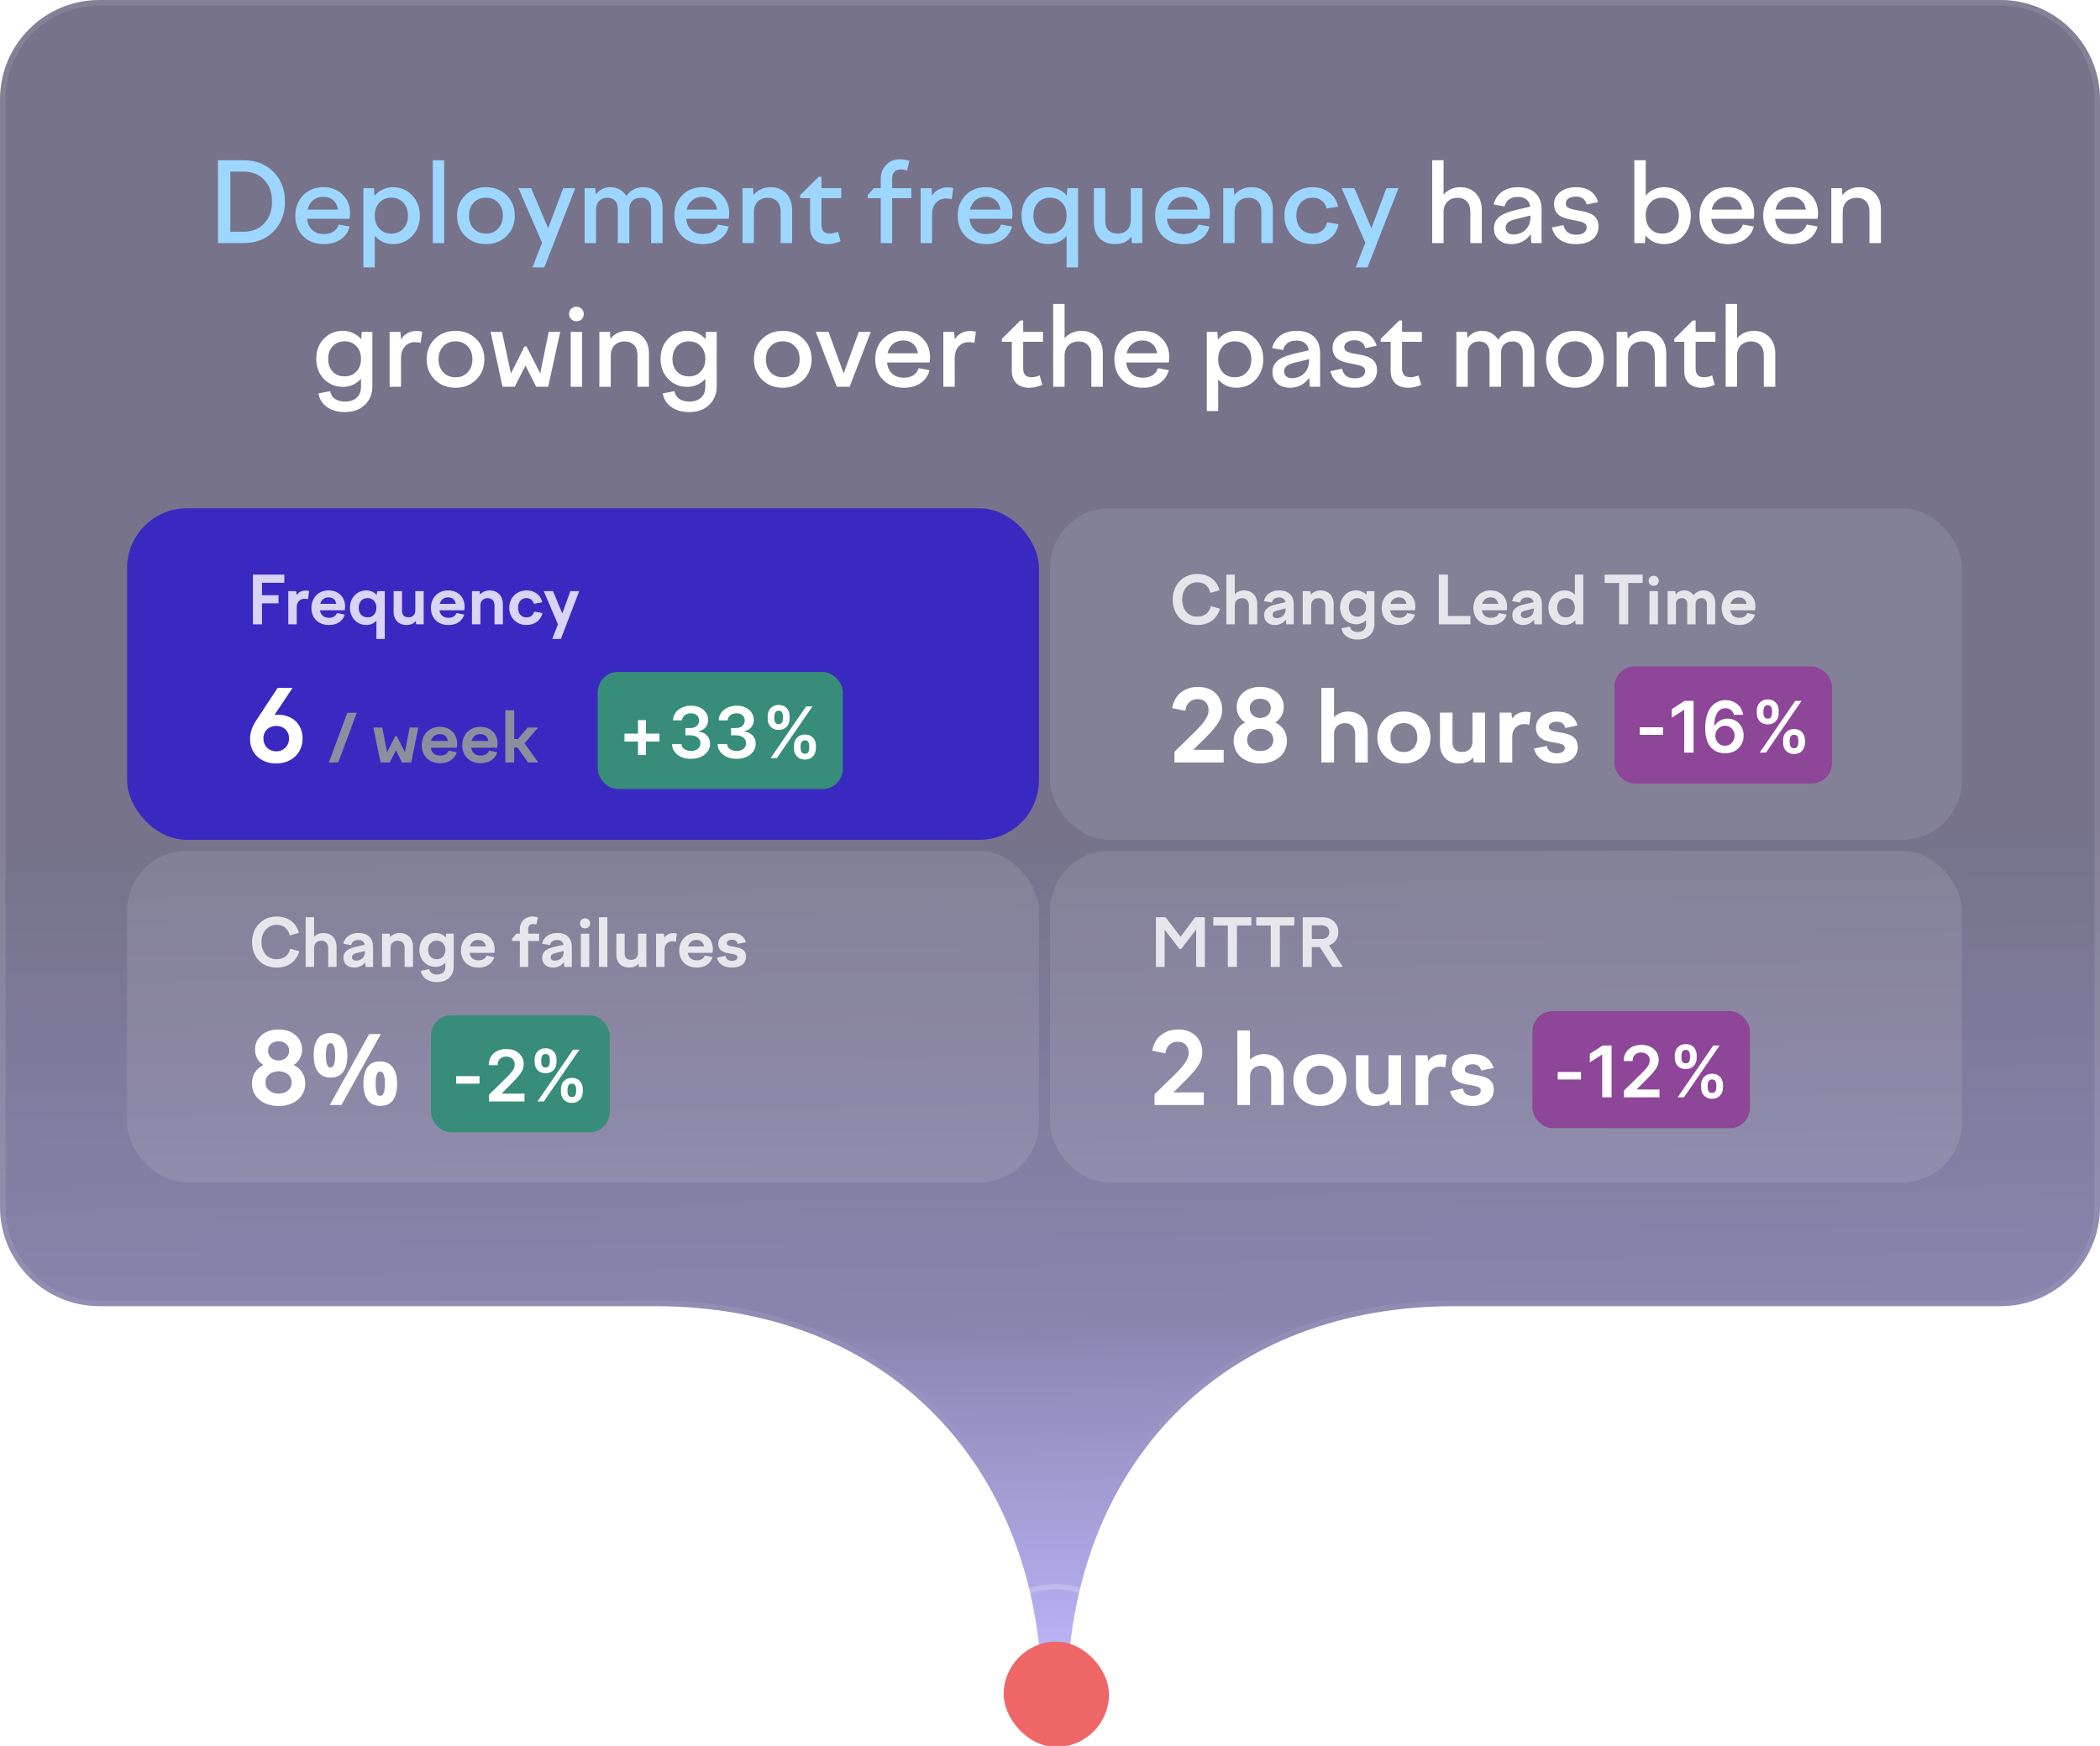 <svg fill="none" height="316" viewBox="0 0 380 316" width="380" xmlns="http://www.w3.org/2000/svg" xmlns:xlink="http://www.w3.org/1999/xlink"><filter id="a" color-interpolation-filters="sRGB" filterUnits="userSpaceOnUse" height="27.051" width="27.051" x="177.623" y="290.13"><feFlood flood-opacity="0" result="BackgroundImageFix"/><feColorMatrix in="SourceAlpha" result="hardAlpha" type="matrix" values="0 0 0 0 0 0 0 0 0 0 0 0 0 0 0 0 0 0 127 0"/><feOffset dy="4"/><feGaussianBlur stdDeviation="2"/><feComposite in2="hardAlpha" operator="out"/><feColorMatrix type="matrix" values="0 0 0 0 0 0 0 0 0 0 0 0 0 0 0 0 0 0 0.15 0"/><feBlend in2="BackgroundImageFix" mode="normal" result="effect1_dropShadow_1657_57218"/><feBlend in="SourceGraphic" in2="effect1_dropShadow_1657_57218" mode="normal" result="shape"/><feColorMatrix in="SourceAlpha" result="hardAlpha" type="matrix" values="0 0 0 0 0 0 0 0 0 0 0 0 0 0 0 0 0 0 127 0"/><feOffset dy="3"/><feGaussianBlur stdDeviation="1.5"/><feComposite in2="hardAlpha" k2="-1" k3="1" operator="arithmetic"/><feColorMatrix type="matrix" values="0 0 0 0 1 0 0 0 0 1 0 0 0 0 1 0 0 0 0.1 0"/><feBlend in2="shape" mode="normal" result="effect2_innerShadow_1657_57218"/></filter><filter id="b" color-interpolation-filters="sRGB" filterUnits="userSpaceOnUse" height="35" width="32" x="175.148" y="283.656"><feFlood flood-opacity="0" result="BackgroundImageFix"/><feBlend in="SourceGraphic" in2="BackgroundImageFix" mode="normal" result="shape"/><feColorMatrix in="SourceAlpha" result="hardAlpha" type="matrix" values="0 0 0 0 0 0 0 0 0 0 0 0 0 0 0 0 0 0 127 0"/><feOffset dy="3"/><feGaussianBlur stdDeviation="1.5"/><feComposite in2="hardAlpha" k2="-1" k3="1" operator="arithmetic"/><feColorMatrix type="matrix" values="0 0 0 0 1 0 0 0 0 1 0 0 0 0 1 0 0 0 0.1 0"/><feBlend in2="shape" mode="normal" result="effect1_innerShadow_1657_57218"/></filter><linearGradient id="c" gradientUnits="userSpaceOnUse" x1="192" x2="190" y1="307" y2="152"><stop offset="0" stop-color="#9588ff"/><stop offset=".438" stop-color="#3b3379"/><stop offset="1" stop-color="#1a153e"/></linearGradient><linearGradient id="d" gradientUnits="userSpaceOnUse" x1="350.321" x2="355.694" y1="31.928" y2="297.991"><stop offset=".7" stop-color="#fff"/><stop offset=".877" stop-color="#fff" stop-opacity="0"/></linearGradient><clipPath id="e"><path d="m0 0h380v316h-380z"/></clipPath><g clip-path="url(#e)"><path d="m18 0c-9.941 0-18 8.059-18 18v200.406c0 9.941 8.059 18 18 18h100.521c41.075 0 67.099 27.189 69.806 64.728.372 5.155 4.641 5.155 5.013 0 2.698-37.539 28.731-64.728 69.806-64.728h98.854c9.941 0 18-8.059 18-18v-200.406c0-9.941-8.059-18-18-18z" fill="url(#c)" fill-opacity=".6"/><path d="m.5 18c0-9.665 7.835-17.5 17.5-17.5h344c9.665 0 17.5 7.835 17.5 17.5v200.406c0 9.665-7.835 17.5-17.5 17.5h-98.854c-20.652 0-37.558 6.838-49.641 18.426-12.08 11.586-19.307 27.89-20.664 46.766-.088 1.226-.405 2.096-.796 2.646-.389.547-.831.756-1.211.756s-.822-.209-1.212-.756c-.39-.55-.708-1.42-.796-2.646-1.361-18.876-8.588-35.18-20.668-46.766-12.081-11.588-28.985-18.426-49.637-18.426h-100.521c-9.665 0-17.5-7.835-17.5-17.5z" stroke="url(#d)" stroke-opacity=".1"/><path d="m44.062 44h-4.62v-15h4.62c2.213 0 4.013.693 5.4 2.08 1.4 1.387 2.1 3.18 2.1 5.38 0 2.227-.693 4.04-2.08 5.44-1.387 1.4-3.193 2.1-5.42 2.1zm5.16-7.52c0-1.64-.473-2.953-1.42-3.94-.933-.987-2.18-1.48-3.74-1.48h-2.38v10.88h2.38c1.56 0 2.807-.5 3.74-1.5.947-1 1.42-2.32 1.42-3.96zm9.392 7.7c-1.56 0-2.813-.473-3.76-1.42s-1.42-2.193-1.42-3.74c0-1.48.473-2.707 1.42-3.68.96-.973 2.173-1.46 3.64-1.46 1.44 0 2.607.447 3.5 1.34.907.88 1.36 2.02 1.36 3.42 0 .107-.007.233-.02.38s-.033.34-.06.58h-7.7c.093.88.407 1.56.94 2.04s1.233.72 2.1.72c.693 0 1.267-.147 1.72-.44s.773-.72.96-1.28l1.98.36c-.267 1-.813 1.78-1.64 2.34s-1.833.84-3.02.84zm-.12-8.56c-.707 0-1.32.207-1.84.62-.507.413-.84.98-1 1.7h5.5c-.107-.72-.393-1.287-.86-1.7s-1.067-.62-1.8-.62zm7.263 12.78v-14.34h1.92l.08 1.4c.427-.507.927-.893 1.5-1.16.573-.28 1.193-.42 1.86-.42 1.387 0 2.54.493 3.46 1.48.933.973 1.4 2.193 1.4 3.66 0 1.48-.467 2.713-1.4 3.7-.92.973-2.073 1.46-3.46 1.46-.653 0-1.267-.127-1.84-.38-.56-.267-1.047-.64-1.46-1.12v5.72zm8.06-9.38c0-.96-.28-1.74-.84-2.34-.547-.6-1.267-.9-2.16-.9-.893 0-1.62.3-2.18.9-.547.587-.82 1.367-.82 2.34s.273 1.76.82 2.36c.56.6 1.287.9 2.18.9.893 0 1.613-.3 2.16-.9.56-.6.84-1.387.84-2.36zm6.559 4.98h-2.06v-15h2.06zm2.336-4.98c0-1.48.493-2.707 1.48-3.68.987-.973 2.233-1.46 3.74-1.46 1.507 0 2.753.487 3.74 1.46.987.973 1.48 2.2 1.48 3.68 0 1.493-.493 2.727-1.48 3.7-.987.973-2.233 1.46-3.74 1.46-1.507 0-2.753-.487-3.74-1.46-.987-.973-1.48-2.207-1.48-3.7zm8.28 0c0-.973-.287-1.753-.86-2.34-.56-.6-1.293-.9-2.2-.9-.907 0-1.647.3-2.22.9-.56.587-.84 1.367-.84 2.34s.28 1.76.84 2.36c.573.6 1.313.9 2.22.9.907 0 1.64-.3 2.2-.9.573-.6.86-1.387.86-2.36zm7.098 4.92-4.28-9.88h2.3l3.08 7.26 2.72-7.26h2.18l-5.599 14.34h-2.14zm9.767.06h-2.06v-9.94h1.92l.08 1.12c.347-.427.734-.747 1.16-.96.44-.227.927-.34 1.46-.34.64 0 1.214.14 1.72.42.507.28.907.673 1.2 1.18.374-.533.814-.933 1.32-1.2.507-.267 1.08-.4 1.72-.4 1.067 0 1.92.347 2.56 1.04.64.68.96 1.607.96 2.78v6.3h-2.08v-6.16c0-.64-.166-1.14-.5-1.5-.32-.36-.773-.54-1.36-.54-.64 0-1.146.18-1.52.54-.373.36-.56.867-.56 1.52v6.14h-2.08v-6.16c0-.653-.166-1.153-.5-1.5-.32-.36-.766-.54-1.34-.54-.64 0-1.153.187-1.54.56-.373.373-.56.893-.56 1.56zm19.352.18c-1.56 0-2.813-.473-3.76-1.42s-1.42-2.193-1.42-3.74c0-1.48.473-2.707 1.42-3.68.96-.973 2.173-1.46 3.64-1.46 1.44 0 2.607.447 3.5 1.34.907.88 1.36 2.02 1.36 3.42 0 .107-.007.233-.02.38s-.033.34-.06.58h-7.7c.093.88.407 1.56.94 2.04s1.233.72 2.1.72c.693 0 1.267-.147 1.72-.44s.773-.72.96-1.28l1.98.36c-.267 1-.813 1.78-1.64 2.34s-1.833.84-3.02.84zm-.12-8.56c-.707 0-1.32.207-1.84.62-.507.413-.84.98-1 1.7h5.5c-.107-.72-.393-1.287-.86-1.7s-1.067-.62-1.8-.62zm9.323 8.38h-2.06v-9.94h1.92l.08 1.24c.387-.467.84-.82 1.36-1.06.533-.24 1.107-.36 1.72-.36 1.16 0 2.1.373 2.82 1.12s1.08 1.753 1.08 3.02v5.98h-2.08v-5.7c0-.787-.207-1.4-.62-1.84s-.973-.66-1.68-.66c-.773 0-1.393.233-1.86.7-.453.467-.68 1.113-.68 1.94zm8.375-8.14v-.54l3.36-3.32h.5v2.06h3.58v1.8h-3.58v4.84c0 .533.127.933.38 1.2.254.253.64.38 1.16.38.2 0 .414-.027.64-.08.24-.053.507-.14.8-.26l.48 1.7c-.373.173-.76.307-1.16.4-.386.093-.78.14-1.18.14-1 0-1.78-.267-2.34-.8s-.84-1.28-.84-2.24v-5.28zm20.126-1.8v1.8h-3.48v8.14h-2.06v-8.14h-2.36v-.54l1.1-1.26h1.26v-1.66c0-1.053.333-1.913 1-2.58s1.513-1 2.54-1c.28 0 .553.027.82.08.267.04.54.107.82.2l-.42 1.78c-.28-.093-.493-.153-.64-.18-.133-.027-.267-.04-.4-.04-.547 0-.96.147-1.24.44s-.42.72-.42 1.28v1.68zm3.745 9.94h-2.06v-9.94h1.96l.1 1.36c.307-.493.7-.867 1.18-1.12.493-.267 1.053-.4 1.68-.4.16 0 .313.013.46.04.147.013.32.047.52.1l-.28 2.02c-.16-.053-.327-.087-.5-.1-.16-.027-.333-.04-.52-.04-.747 0-1.36.267-1.84.8-.467.52-.7 1.22-.7 2.1zm9.821.18c-1.56 0-2.814-.473-3.76-1.42-.947-.947-1.42-2.193-1.42-3.74 0-1.48.473-2.707 1.42-3.68.96-.973 2.173-1.46 3.64-1.46 1.44 0 2.606.447 3.5 1.34.906.88 1.36 2.02 1.36 3.42 0 .107-.007.233-.02.38-.014.147-.034.34-.06.58h-7.7c.093.88.406 1.56.94 2.04.533.48 1.233.72 2.1.72.693 0 1.266-.147 1.72-.44.453-.293.773-.72.96-1.28l1.98.36c-.267 1-.814 1.78-1.64 2.34-.827.56-1.834.84-3.02.84zm-.12-8.56c-.707 0-1.32.207-1.84.62-.507.413-.84.98-1 1.7h5.5c-.107-.72-.394-1.287-.86-1.7-.467-.413-1.067-.62-1.8-.62zm6.483 3.4c0-1.467.466-2.687 1.4-3.66.933-.987 2.093-1.48 3.48-1.48.653 0 1.266.133 1.84.4.573.267 1.066.647 1.48 1.14l.1-1.36h1.94v14.34h-2.08v-5.7c-.414.48-.907.847-1.48 1.1-.56.253-1.16.38-1.8.38-1.387 0-2.547-.487-3.48-1.46-.934-.987-1.4-2.22-1.4-3.7zm8.16 0c0-.973-.28-1.753-.84-2.34-.547-.6-1.267-.9-2.16-.9-.894 0-1.62.3-2.18.9-.547.6-.82 1.38-.82 2.34 0 .973.273 1.76.82 2.36.56.6 1.286.9 2.18.9.893 0 1.613-.3 2.16-.9.56-.6.84-1.387.84-2.36zm4.938-4.96h2.06v5.96c0 .72.193 1.28.58 1.68.4.387.96.58 1.68.58s1.293-.22 1.72-.66c.427-.453.64-1.08.64-1.88v-5.68h2.08v9.94h-1.9l-.08-1.16c-.333.453-.753.793-1.26 1.02-.493.213-1.073.32-1.74.32-1.133 0-2.047-.353-2.74-1.06-.693-.72-1.04-1.693-1.04-2.92zm16.261 10.12c-1.56 0-2.813-.473-3.76-1.42-.946-.947-1.42-2.193-1.42-3.74 0-1.48.474-2.707 1.42-3.68.96-.973 2.174-1.46 3.64-1.46 1.44 0 2.607.447 3.5 1.34.907.88 1.36 2.02 1.36 3.42 0 .107-.006.233-.02.38-.013.147-.033.34-.06.58h-7.7c.094.88.407 1.56.94 2.04.534.48 1.234.72 2.1.72.694 0 1.267-.147 1.72-.44.454-.293.774-.72.96-1.28l1.98.36c-.266 1-.813 1.78-1.64 2.34-.826.56-1.833.84-3.02.84zm-.12-8.56c-.706 0-1.32.207-1.84.62-.506.413-.84.98-1 1.7h5.5c-.106-.72-.393-1.287-.86-1.7-.466-.413-1.066-.62-1.8-.62zm9.323 8.38h-2.06v-9.94h1.92l.08 1.24c.387-.467.84-.82 1.36-1.06.534-.24 1.107-.36 1.72-.36 1.16 0 2.1.373 2.82 1.12s1.08 1.753 1.08 3.02v5.98h-2.08v-5.7c0-.787-.206-1.4-.62-1.84-.413-.44-.973-.66-1.68-.66-.773 0-1.393.233-1.86.7-.453.467-.68 1.113-.68 1.94zm14.096.18c-1.467 0-2.68-.487-3.64-1.46s-1.44-2.207-1.44-3.7c0-1.48.48-2.707 1.44-3.68.973-.973 2.193-1.46 3.66-1.46 1.186 0 2.193.32 3.02.96.826.627 1.36 1.48 1.6 2.56l-2.08.34c-.16-.613-.467-1.093-.92-1.44-.44-.347-.98-.52-1.62-.52-.88 0-1.594.3-2.14.9-.534.587-.8 1.367-.8 2.34s.266 1.76.8 2.36c.546.6 1.253.9 2.12.9.693 0 1.273-.18 1.74-.54.466-.373.766-.88.9-1.52l2.06.36c-.174 1.053-.7 1.92-1.58 2.6-.867.667-1.907 1-3.12 1zm9.555-.24-4.28-9.88h2.3l3.08 7.26 2.72-7.26h2.18l-5.6 14.34h-2.14z" fill="#9dd6ff"/><path d="m261.216 44h-2.06v-15h2.06v6.22c.386-.44.833-.773 1.34-1 .52-.227 1.08-.34 1.68-.34 1.16 0 2.1.373 2.82 1.12s1.08 1.753 1.08 3.02v5.98h-2.08v-5.7c0-.787-.207-1.4-.62-1.84-.414-.44-.974-.66-1.68-.66-.76 0-1.374.233-1.84.7-.467.467-.7 1.113-.7 1.94zm17.735 0h-1.86l-.1-1.64c-.4.587-.9 1.04-1.5 1.36-.6.307-1.26.46-1.98.46-.96 0-1.733-.26-2.32-.78-.573-.52-.86-1.213-.86-2.08 0-.827.3-1.5.9-2.02s1.6-.947 3-1.28l2.68-.62c-.093-.573-.333-1.007-.72-1.3-.373-.307-.873-.46-1.5-.46-.666 0-1.206.147-1.62.44-.4.28-.673.707-.82 1.28l-1.98-.36c.254-.987.767-1.753 1.54-2.3.774-.547 1.74-.82 2.9-.82 1.334 0 2.374.353 3.12 1.06.747.707 1.12 1.7 1.12 2.98zm-6.5-2.82c0 .4.127.713.38.94.254.213.6.32 1.04.32.88 0 1.614-.293 2.2-.88.587-.587.88-1.36.88-2.32v-.24l-2.66.66c-.666.16-1.14.36-1.42.6s-.42.547-.42.92zm16.8-.2c0 .987-.36 1.767-1.08 2.34s-1.713.86-2.98.86c-1.173 0-2.133-.253-2.88-.76-.746-.52-1.246-1.267-1.5-2.24l2.1-.44c.134.573.387 1.007.76 1.3.387.293.9.44 1.54.44.6 0 1.067-.12 1.4-.36.334-.24.5-.573.5-1 0-.307-.133-.547-.4-.72-.253-.187-.913-.373-1.98-.56-1.36-.227-2.286-.567-2.78-1.02-.493-.467-.74-1.1-.74-1.9 0-.88.374-1.607 1.12-2.18.747-.573 1.7-.86 2.86-.86 1.04 0 1.894.227 2.56.68.68.453 1.16 1.127 1.44 2.02l-2.06.44c-.133-.48-.36-.84-.68-1.08s-.74-.36-1.26-.36c-.56 0-1.013.113-1.36.34-.333.227-.5.527-.5.9 0 .32.134.573.4.76.267.173.874.34 1.82.5.72.12 1.254.233 1.6.34.347.107.647.233.9.38.4.227.7.52.9.88s.3.793.3 1.3zm8.407 3.02h-1.92v-15h2.06v6.38c.413-.48.9-.847 1.46-1.1.573-.267 1.186-.4 1.84-.4 1.386 0 2.54.493 3.46 1.48.933.973 1.4 2.193 1.4 3.66 0 1.48-.467 2.713-1.4 3.7-.92.973-2.074 1.46-3.46 1.46-.667 0-1.287-.133-1.86-.4-.574-.28-1.074-.673-1.5-1.18zm6.14-4.98c0-.96-.28-1.74-.84-2.34-.547-.6-1.267-.9-2.16-.9-.894 0-1.62.3-2.18.9-.547.587-.82 1.367-.82 2.34s.273 1.76.82 2.36c.56.6 1.286.9 2.18.9.893 0 1.613-.3 2.16-.9.56-.6.84-1.387.84-2.36zm8.898 5.16c-1.56 0-2.813-.473-3.76-1.42-.946-.947-1.42-2.193-1.42-3.74 0-1.48.474-2.707 1.42-3.68.96-.973 2.174-1.46 3.64-1.46 1.44 0 2.607.447 3.5 1.34.907.88 1.36 2.02 1.36 3.42 0 .107-.006.233-.02.38-.013.147-.033.34-.06.58h-7.7c.094.88.407 1.56.94 2.04.534.48 1.234.72 2.1.72.694 0 1.267-.147 1.72-.44.454-.293.774-.72.96-1.28l1.98.36c-.266 1-.813 1.78-1.64 2.34-.826.56-1.833.84-3.02.84zm-.12-8.56c-.706 0-1.32.207-1.84.62-.506.413-.84.98-1 1.7h5.5c-.106-.72-.393-1.287-.86-1.7-.466-.413-1.066-.62-1.8-.62zm11.663 8.56c-1.56 0-2.813-.473-3.76-1.42-.946-.947-1.42-2.193-1.42-3.74 0-1.48.474-2.707 1.42-3.68.96-.973 2.174-1.46 3.64-1.46 1.44 0 2.607.447 3.5 1.34.907.88 1.36 2.02 1.36 3.42 0 .107-.006.233-.02.38-.013.147-.033.34-.06.58h-7.7c.094.88.407 1.56.94 2.04.534.48 1.234.72 2.1.72.694 0 1.267-.147 1.72-.44.454-.293.774-.72.96-1.28l1.98.36c-.266 1-.813 1.78-1.64 2.34-.826.56-1.833.84-3.02.84zm-.12-8.56c-.706 0-1.32.207-1.84.62-.506.413-.84.98-1 1.7h5.5c-.106-.72-.393-1.287-.86-1.7-.466-.413-1.066-.62-1.8-.62zm9.323 8.38h-2.06v-9.94h1.92l.08 1.24c.387-.467.84-.82 1.36-1.06.534-.24 1.107-.36 1.72-.36 1.16 0 2.1.373 2.82 1.12s1.08 1.753 1.08 3.02v5.98h-2.08v-5.7c0-.787-.206-1.4-.62-1.84-.413-.44-.973-.66-1.68-.66-.773 0-1.393.233-1.86.7-.453.467-.68 1.113-.68 1.94zm-271.379 26.02c-1.387 0-2.54-.48-3.46-1.44s-1.38-2.167-1.38-3.62c0-1.467.453-2.68 1.36-3.64.92-.96 2.08-1.44 3.48-1.44.653 0 1.26.133 1.82.4.573.253 1.067.627 1.48 1.12l.1-1.34h1.92v9.8c0 1.413-.453 2.553-1.36 3.42-.907.867-2.113 1.3-3.62 1.3-1.307 0-2.387-.307-3.24-.92-.853-.6-1.367-1.42-1.54-2.46l2.12-.4c.107.6.393 1.06.86 1.38.467.333 1.073.5 1.82.5.907 0 1.613-.233 2.12-.7.52-.467.78-1.12.78-1.96v-1.46c-.413.467-.9.827-1.46 1.08s-1.16.38-1.8.38zm.3-8.24c-.893 0-1.613.293-2.16.88-.547.587-.82 1.353-.82 2.3s.273 1.713.82 2.3c.547.573 1.267.86 2.16.86.88 0 1.593-.293 2.14-.88.547-.587.82-1.347.82-2.28 0-.947-.273-1.713-.82-2.3-.547-.587-1.26-.88-2.14-.88zm10.2 8.22h-2.06v-9.94h1.96l.1 1.36c.307-.493.7-.867 1.18-1.12.493-.267 1.053-.4 1.68-.4.16 0 .313.013.46.04.147.013.32.047.52.1l-.28 2.02c-.16-.053-.327-.087-.5-.1-.16-.027-.333-.04-.52-.04-.747 0-1.36.267-1.84.8-.467.52-.7 1.22-.7 2.1zm4.64-4.98c0-1.48.493-2.707 1.48-3.68.987-.973 2.233-1.46 3.74-1.46 1.507 0 2.753.487 3.74 1.46.987.973 1.48 2.2 1.48 3.68 0 1.493-.493 2.727-1.48 3.7-.987.973-2.233 1.46-3.74 1.46-1.507 0-2.753-.487-3.74-1.46-.987-.973-1.48-2.207-1.48-3.7zm8.28 0c0-.973-.287-1.753-.86-2.34-.56-.6-1.293-.9-2.2-.9-.907 0-1.647.3-2.22.9-.56.587-.84 1.367-.84 2.34s.28 1.76.84 2.36c.573.6 1.313.9 2.22.9.907 0 1.64-.3 2.2-.9.573-.6.86-1.387.86-2.36zm5.452 4.98-2.16-9.94h2.06l1.62 7.52 2.46-4.88h.36l2.48 4.88 1.54-7.52h2.08l-2.18 9.94h-2.18l-1.92-3.84-1.96 3.84zm13.361-11.86c-.374 0-.687-.127-.94-.38-.254-.253-.38-.567-.38-.94s.12-.68.36-.92c.253-.253.573-.38.96-.38.386 0 .706.127.96.38.253.24.38.547.38.92 0 .387-.127.707-.38.96-.254.24-.574.36-.96.36zm1.04 11.86h-2.06v-9.94h2.06zm5.176 0h-2.06v-9.94h1.92l.08 1.24c.386-.467.84-.82 1.36-1.06.533-.24 1.106-.36 1.72-.36 1.16 0 2.1.373 2.82 1.12s1.08 1.753 1.08 3.02v5.98h-2.08v-5.7c0-.787-.207-1.4-.62-1.84-.414-.44-.974-.66-1.68-.66-.774 0-1.394.233-1.86.7-.454.467-.68 1.113-.68 1.94zm13.855.02c-1.387 0-2.54-.48-3.46-1.44s-1.38-2.167-1.38-3.62c0-1.467.453-2.68 1.36-3.64.92-.96 2.08-1.44 3.48-1.44.653 0 1.26.133 1.82.4.573.253 1.067.627 1.48 1.12l.1-1.34h1.92v9.8c0 1.413-.453 2.553-1.36 3.42s-2.113 1.3-3.62 1.3c-1.307 0-2.387-.307-3.24-.92-.853-.6-1.367-1.42-1.54-2.46l2.12-.4c.107.6.393 1.06.86 1.38.467.333 1.073.5 1.82.5.907 0 1.613-.233 2.12-.7.52-.467.78-1.12.78-1.96v-1.46c-.413.467-.9.827-1.46 1.08s-1.16.38-1.8.38zm.3-8.24c-.893 0-1.613.293-2.16.88s-.82 1.353-.82 2.3.273 1.713.82 2.3c.547.573 1.267.86 2.16.86.88 0 1.593-.293 2.14-.88s.82-1.347.82-2.28c0-.947-.273-1.713-.82-2.3s-1.26-.88-2.14-.88zm11.755 3.24c0-1.48.493-2.707 1.48-3.68.986-.973 2.233-1.46 3.74-1.46 1.506 0 2.753.487 3.74 1.46.986.973 1.48 2.2 1.48 3.68 0 1.493-.494 2.727-1.48 3.7-.987.973-2.234 1.46-3.74 1.46-1.507 0-2.754-.487-3.74-1.46-.987-.973-1.48-2.207-1.48-3.7zm8.28 0c0-.973-.287-1.753-.86-2.34-.56-.6-1.294-.9-2.2-.9-.907 0-1.647.3-2.22.9-.56.587-.84 1.367-.84 2.34s.28 1.76.84 2.36c.573.6 1.313.9 2.22.9.906 0 1.64-.3 2.2-.9.573-.6.86-1.387.86-2.36zm9.035 4.98h-2.32l-3.8-9.94h2.3l2.74 7.52 2.74-7.52h2.18zm9.818.18c-1.56 0-2.814-.473-3.76-1.42-.947-.947-1.42-2.193-1.42-3.74 0-1.48.473-2.707 1.42-3.68.96-.973 2.173-1.46 3.64-1.46 1.44 0 2.606.447 3.5 1.34.906.88 1.36 2.02 1.36 3.42 0 .107-.007.233-.02.38-.014.147-.034.34-.06.58h-7.7c.093.88.406 1.56.94 2.04.533.48 1.233.72 2.1.72.693 0 1.266-.147 1.72-.44.453-.293.773-.72.96-1.28l1.98.36c-.267 1-.814 1.78-1.64 2.34-.827.56-1.834.84-3.02.84zm-.12-8.56c-.707 0-1.32.207-1.84.62-.507.413-.84.98-1 1.7h5.5c-.107-.72-.394-1.287-.86-1.7-.467-.413-1.067-.62-1.8-.62zm9.323 8.38h-2.06v-9.94h1.96l.1 1.36c.306-.493.7-.867 1.18-1.12.493-.267 1.053-.4 1.68-.4.16 0 .313.013.46.04.146.013.32.047.52.1l-.28 2.02c-.16-.053-.327-.087-.5-.1-.16-.027-.334-.04-.52-.04-.747 0-1.36.267-1.84.8-.467.52-.7 1.22-.7 2.1zm8.531-8.14v-.54l3.36-3.32h.5v2.06h3.58v1.8h-3.58v4.84c0 .533.127.933.38 1.2.254.253.64.38 1.16.38.2 0 .414-.027.64-.08.24-.053.507-.14.8-.26l.48 1.7c-.373.173-.76.307-1.16.4-.386.093-.78.14-1.18.14-1 0-1.78-.267-2.34-.8s-.84-1.28-.84-2.24v-5.28zm11.351 8.14h-2.06v-15h2.06v6.22c.387-.44.834-.773 1.34-1 .52-.227 1.08-.34 1.68-.34 1.16 0 2.1.373 2.82 1.12s1.08 1.753 1.08 3.02v5.98h-2.08v-5.7c0-.787-.206-1.4-.62-1.84-.413-.44-.973-.66-1.68-.66-.76 0-1.373.233-1.84.7-.466.467-.7 1.113-.7 1.94zm14.196.18c-1.56 0-2.813-.473-3.76-1.42s-1.42-2.193-1.42-3.74c0-1.48.473-2.707 1.42-3.68.96-.973 2.173-1.46 3.64-1.46 1.44 0 2.607.447 3.5 1.34.907.88 1.36 2.02 1.36 3.42 0 .107-.007.233-.02.38s-.033.34-.06.58h-7.7c.093.88.407 1.56.94 2.04s1.233.72 2.1.72c.693 0 1.267-.147 1.72-.44s.773-.72.96-1.28l1.98.36c-.267 1-.813 1.78-1.64 2.34s-1.833.84-3.02.84zm-.12-8.56c-.707 0-1.32.207-1.84.62-.507.413-.84.98-1 1.7h5.5c-.107-.72-.393-1.287-.86-1.7s-1.067-.62-1.8-.62zm11.657 12.78v-14.34h1.92l.08 1.4c.427-.507.927-.893 1.5-1.16.574-.28 1.194-.42 1.86-.42 1.387 0 2.54.493 3.46 1.48.934.973 1.4 2.193 1.4 3.66 0 1.48-.466 2.713-1.4 3.7-.92.973-2.073 1.46-3.46 1.46-.653 0-1.266-.127-1.84-.38-.56-.267-1.046-.64-1.46-1.12v5.72zm8.06-9.38c0-.96-.28-1.74-.84-2.34-.546-.6-1.266-.9-2.16-.9-.893 0-1.62.3-2.18.9-.546.587-.82 1.367-.82 2.34s.274 1.76.82 2.36c.56.6 1.287.9 2.18.9.894 0 1.614-.3 2.16-.9.56-.6.84-1.387.84-2.36zm12.439 4.98h-1.86l-.1-1.64c-.4.587-.9 1.04-1.5 1.36-.6.307-1.26.46-1.98.46-.96 0-1.733-.26-2.32-.78-.573-.52-.86-1.213-.86-2.08 0-.827.3-1.5.9-2.02s1.6-.947 3-1.28l2.68-.62c-.093-.573-.333-1.007-.72-1.3-.373-.307-.873-.46-1.5-.46-.667 0-1.207.147-1.62.44-.4.28-.673.707-.82 1.28l-1.98-.36c.253-.987.767-1.753 1.54-2.3s1.74-.82 2.9-.82c1.333 0 2.373.353 3.12 1.06s1.12 1.7 1.12 2.98zm-6.5-2.82c0 .4.127.713.38.94.253.213.6.32 1.04.32.88 0 1.613-.293 2.2-.88s.88-1.36.88-2.32v-.24l-2.66.66c-.667.16-1.14.36-1.42.6s-.42.547-.42.92zm16.8-.2c0 .987-.36 1.767-1.08 2.34s-1.713.86-2.98.86c-1.173 0-2.133-.253-2.88-.76-.746-.52-1.246-1.267-1.5-2.24l2.1-.44c.134.573.387 1.007.76 1.3.387.293.9.44 1.54.44.6 0 1.067-.12 1.4-.36.334-.24.5-.573.5-1 0-.307-.133-.547-.4-.72-.253-.187-.913-.373-1.98-.56-1.36-.227-2.286-.567-2.78-1.02-.493-.467-.74-1.1-.74-1.9 0-.88.374-1.607 1.12-2.18.747-.573 1.7-.86 2.86-.86 1.04 0 1.894.227 2.56.68.68.453 1.16 1.127 1.44 2.02l-2.06.44c-.133-.48-.36-.84-.68-1.08s-.74-.36-1.26-.36c-.56 0-1.013.113-1.36.34-.333.227-.5.527-.5.9 0 .32.134.573.4.76.267.173.874.34 1.82.5.72.12 1.254.233 1.6.34.347.107.647.233.9.38.4.227.7.52.9.88s.3.793.3 1.3zm.672-5.12v-.54l3.36-3.32h.5v2.06h3.58v1.8h-3.58v4.84c0 .533.127.933.38 1.2.253.253.64.38 1.16.38.2 0 .413-.027.64-.08.24-.053.507-.14.8-.26l.48 1.7c-.373.173-.76.307-1.16.4-.387.093-.78.14-1.18.14-1 0-1.78-.267-2.34-.8s-.84-1.28-.84-2.24v-5.28zm15.746 8.14h-2.06v-9.94h1.92l.08 1.12c.346-.427.733-.747 1.16-.96.44-.227.926-.34 1.46-.34.64 0 1.213.14 1.72.42.506.28.906.673 1.2 1.18.373-.533.813-.933 1.32-1.2.506-.267 1.08-.4 1.72-.4 1.066 0 1.92.347 2.56 1.04.64.68.96 1.607.96 2.78v6.3h-2.08v-6.16c0-.64-.167-1.14-.5-1.5-.32-.36-.774-.54-1.36-.54-.64 0-1.147.18-1.52.54-.374.36-.56.867-.56 1.52v6.14h-2.08v-6.16c0-.653-.167-1.153-.5-1.5-.32-.36-.767-.54-1.34-.54-.64 0-1.154.187-1.54.56-.374.373-.56.893-.56 1.56zm14.171-4.98c0-1.48.494-2.707 1.48-3.68.987-.973 2.234-1.46 3.74-1.46 1.507 0 2.754.487 3.74 1.46.987.973 1.48 2.2 1.48 3.68 0 1.493-.493 2.727-1.48 3.7-.986.973-2.233 1.46-3.74 1.46-1.506 0-2.753-.487-3.74-1.46-.986-.973-1.48-2.207-1.48-3.7zm8.28 0c0-.973-.286-1.753-.86-2.34-.56-.6-1.293-.9-2.2-.9-.906 0-1.646.3-2.22.9-.56.587-.84 1.367-.84 2.34s.28 1.76.84 2.36c.574.6 1.314.9 2.22.9.907 0 1.64-.3 2.2-.9.574-.6.86-1.387.86-2.36zm6.553 4.98h-2.06v-9.94h1.92l.08 1.24c.386-.467.84-.82 1.36-1.06.533-.24 1.106-.36 1.72-.36 1.16 0 2.1.373 2.82 1.12s1.08 1.753 1.08 3.02v5.98h-2.08v-5.7c0-.787-.207-1.4-.62-1.84-.414-.44-.974-.66-1.68-.66-.774 0-1.394.233-1.86.7-.454.467-.68 1.113-.68 1.94zm8.375-8.14v-.54l3.36-3.32h.5v2.06h3.58v1.8h-3.58v4.84c0 .533.127.933.38 1.2.253.253.64.38 1.16.38.2 0 .413-.027.64-.08.24-.053.507-.14.8-.26l.48 1.7c-.373.173-.76.307-1.16.4-.387.093-.78.14-1.18.14-1 0-1.78-.267-2.34-.8s-.84-1.28-.84-2.24v-5.28zm11.351 8.14h-2.06v-15h2.06v6.22c.387-.44.834-.773 1.34-1 .52-.227 1.08-.34 1.68-.34 1.16 0 2.1.373 2.82 1.12s1.08 1.753 1.08 3.02v5.98h-2.08v-5.7c0-.787-.206-1.4-.62-1.84-.413-.44-.973-.66-1.68-.66-.76 0-1.373.233-1.84.7-.466.467-.7 1.113-.7 1.94z" fill="#fff"/><rect fill="#3a29c1" height="60" rx="10.8" width="165" x="23" y="92"/><path d="m49.964 138.18c-2.664 0-4.716-1.71-4.716-4.428 0-1.188.414-2.286 1.062-3.276l3.924-5.976h2.7l-3.276 4.914c.216-.036.45-.054.702-.054 2.52 0 4.392 1.71 4.392 4.284 0 2.772-2.088 4.536-4.788 4.536zm0-2.196c1.368 0 2.34-.972 2.34-2.358 0-1.35-.99-2.25-2.322-2.25-.612 0-1.17.216-1.566.54-.468.414-.756 1.008-.756 1.728 0 1.368.972 2.34 2.304 2.34z" fill="#fff"/><path d="m64.558 129.003-3.352 8.997h-1.701l3.352-8.997zm3.009 2.684h1.6l.882 4.46 1.462-2.885h.302l1.462 2.86.844-4.435h1.575l-1.285 6.313h-1.663l-1.096-2.193-1.121 2.193h-1.663zm12.094 6.439c-2.092 0-3.339-1.374-3.339-3.251 0-1.915 1.348-3.327 3.263-3.327 1.852 0 3.137 1.248 3.137 3.062 0 .227-.025.479-.076.718h-4.7c.164.983.806 1.424 1.714 1.424.832 0 1.31-.365 1.525-.907l1.474.302c-.378 1.248-1.474 1.979-2.999 1.979zm-.076-5.255c-.731 0-1.361.391-1.588 1.235h3.049c-.139-.806-.655-1.235-1.462-1.235zm7.397 5.255c-2.092 0-3.339-1.374-3.339-3.251 0-1.915 1.348-3.327 3.263-3.327 1.852 0 3.137 1.248 3.137 3.062 0 .227-.025.479-.076.718h-4.7c.164.983.806 1.424 1.714 1.424.832 0 1.31-.365 1.525-.907l1.474.302c-.378 1.248-1.474 1.979-2.999 1.979zm-.076-5.255c-.731 0-1.361.391-1.588 1.235h3.049c-.139-.806-.655-1.235-1.462-1.235zm8.569-1.184h1.903l-2.47 2.822 2.495 3.491h-1.852l-1.915-2.722h-.592v2.722h-1.6v-9.45h1.6v5.203h.68z" fill="#898f9e"/><rect fill="#378d79" height="21.198" rx="3.679" width="44.358" x="108.158" y="121.614"/><g fill="#fff"><path d="m115.45 136.659v-6.328h1.435v6.328zm-2.447-2.446v-1.436h6.329v1.436z"/><path d="m125.03 137.341c-.658 0-1.244-.113-1.756-.339-.509-.225-.911-.539-1.207-.942-.296-.402-.452-.867-.471-1.394h1.72c.015.253.099.474.251.663.152.186.355.33.608.434s.537.155.851.155c.335 0 .632-.057.891-.173.259-.119.462-.284.608-.494.147-.21.218-.453.215-.727.003-.284-.07-.534-.219-.75-.149-.217-.366-.386-.649-.508-.281-.122-.619-.183-1.016-.183h-.827v-1.307h.827c.327 0 .612-.057.856-.17.246-.112.44-.271.58-.475.141-.207.209-.447.206-.718.003-.265-.056-.495-.178-.69-.119-.199-.288-.353-.508-.462-.216-.11-.471-.165-.763-.165-.287 0-.552.052-.796.156-.244.103-.441.251-.59.443-.149.189-.229.415-.238.677h-1.632c.012-.524.163-.985.453-1.381.292-.399.682-.71 1.17-.933.488-.225 1.035-.338 1.642-.338.625 0 1.167.117 1.628.352.463.232.821.544 1.074.937s.38.828.38 1.303c.003.528-.153.97-.467 1.327-.311.356-.719.589-1.225.699v.073c.658.092 1.163.336 1.513.732.354.393.529.882.526 1.468 0 .524-.149.993-.448 1.408-.296.412-.704.735-1.225.969-.519.235-1.113.353-1.784.353zm8.259 0c-.659 0-1.244-.113-1.756-.339-.509-.225-.912-.539-1.207-.942-.296-.402-.453-.867-.471-1.394h1.719c.015.253.099.474.252.663.152.186.355.33.608.434s.536.155.85.155c.336 0 .633-.057.892-.173.259-.119.462-.284.608-.494s.218-.453.215-.727c.003-.284-.07-.534-.22-.75-.149-.217-.365-.386-.649-.508-.28-.122-.619-.183-1.015-.183h-.828v-1.307h.828c.326 0 .611-.057.855-.17.247-.112.441-.271.581-.475.14-.207.209-.447.206-.718.003-.265-.057-.495-.179-.69-.119-.199-.288-.353-.507-.462-.217-.11-.471-.165-.764-.165-.286 0-.552.052-.796.156-.243.103-.44.251-.589.443-.15.189-.229.415-.238.677h-1.633c.013-.524.163-.985.453-1.381.293-.399.683-.71 1.171-.933.487-.225 1.035-.338 1.641-.338.625 0 1.168.117 1.628.352.463.232.822.544 1.075.937s.379.828.379 1.303c.003.528-.152.97-.466 1.327-.311.356-.72.589-1.226.699v.073c.659.092 1.163.336 1.514.732.353.393.529.882.526 1.468 0 .524-.15.993-.448 1.408-.296.412-.705.735-1.226.969-.518.235-1.113.353-1.783.353z"/><path d="m143.676 135.457v-.494c0-.363.077-.697.229-1.002.155-.304.381-.55.677-.736.295-.186.654-.279 1.074-.279.433 0 .796.093 1.089.279.292.183.513.427.663.732.152.305.228.64.228 1.006v.494c0 .362-.076.696-.228 1.001-.153.305-.377.55-.673.736-.292.186-.652.279-1.079.279-.426 0-.788-.093-1.083-.279-.296-.186-.52-.431-.673-.736-.149-.305-.224-.639-.224-1.001zm1.194-.494v.494c0 .24.058.461.174.663.115.201.32.301.612.301.296 0 .499-.099.608-.297.113-.201.17-.423.17-.667v-.494c0-.244-.054-.467-.16-.668-.107-.204-.313-.306-.618-.306-.286 0-.489.102-.608.306-.119.201-.178.424-.178.668zm-5.954-4.865v-.494c0-.366.078-.701.233-1.006.156-.305.382-.549.677-.732.296-.186.654-.279 1.075-.279.43 0 .791.093 1.084.279.295.183.518.427.667.732s.224.64.224 1.006v.494c0 .365-.076.701-.228 1.006-.15.301-.372.544-.668.727-.296.182-.655.274-1.079.274-.43 0-.793-.092-1.088-.274-.293-.183-.516-.427-.668-.732s-.229-.639-.229-1.001zm1.203-.494v.494c0 .243.056.466.169.667.116.198.32.297.613.297.292 0 .494-.099.603-.297.113-.201.17-.424.17-.667v-.494c0-.244-.054-.467-.16-.668-.107-.204-.311-.306-.613-.306-.29 0-.493.102-.608.306-.116.204-.174.427-.174.668zm-.681 7.609 6.438-9.365h1.143l-6.438 9.365z"/><path d="m45.764 113v-9h5.688v1.476h-4.044v2.256h2.988v1.464h-2.988v3.804zm6.403 0v-6.012h1.416l.096.708c.348-.492.888-.816 1.644-.816.216 0 .36.024.6.084l-.18 1.488c-.216-.06-.432-.084-.624-.084-.804 0-1.428.552-1.428 1.524v3.108zm7.365.12c-1.992 0-3.18-1.308-3.18-3.096 0-1.824 1.284-3.168 3.108-3.168 1.764 0 2.988 1.188 2.988 2.916 0 .216-.024.456-.072.684h-4.476c.156.936.768 1.356 1.632 1.356.792 0 1.248-.348 1.452-.864l1.404.288c-.36 1.188-1.404 1.884-2.856 1.884zm-.072-5.004c-.696 0-1.296.372-1.512 1.176h2.904c-.132-.768-.624-1.176-1.392-1.176zm6.817-1.26c.756 0 1.404.312 1.884.828l.096-.696h1.368v8.652h-1.512v-3.288c-.468.48-1.104.768-1.836.768-1.668 0-2.952-1.32-2.952-3.132 0-1.8 1.284-3.132 2.952-3.132zm.228 1.392c-.96 0-1.596.696-1.596 1.74 0 1.056.636 1.752 1.596 1.752.972 0 1.608-.696 1.608-1.752 0-1.044-.636-1.74-1.608-1.74zm6.238-1.26v3.6c0 .756.432 1.14 1.188 1.14.588 0 1.224-.324 1.224-1.284v-3.456h1.512v6.012h-1.356l-.072-.588c-.396.456-.912.708-1.728.708-1.236 0-2.28-.804-2.28-2.388v-3.744zm8.411 6.132c-1.992 0-3.18-1.308-3.18-3.096 0-1.824 1.284-3.168 3.108-3.168 1.764 0 2.988 1.188 2.988 2.916 0 .216-.024.456-.072.684h-4.476c.156.936.768 1.356 1.632 1.356.792 0 1.248-.348 1.452-.864l1.404.288c-.36 1.188-1.404 1.884-2.856 1.884zm-.072-5.004c-.696 0-1.296.372-1.512 1.176h2.904c-.132-.768-.624-1.176-1.392-1.176zm4.321 4.884v-6.012h1.368l.096.6c.468-.48 1.08-.732 1.764-.732 1.272 0 2.364.864 2.364 2.52v3.624h-1.512v-3.384c0-.9-.516-1.356-1.224-1.356-.636 0-1.332.336-1.332 1.356v3.384zm6.751-3c0-1.812 1.332-3.144 3.144-3.144 1.464 0 2.544.864 2.82 2.148l-1.512.276c-.156-.648-.648-1.032-1.32-1.032-.912 0-1.548.672-1.548 1.752 0 1.068.612 1.74 1.524 1.74.756 0 1.248-.408 1.392-1.044l1.5.252c-.216 1.236-1.368 2.172-2.88 2.172-1.8 0-3.12-1.32-3.12-3.12zm6.237-3.012h1.68l1.68 4.044 1.464-4.044h1.596l-3.312 8.652h-1.56l1.02-2.664z" opacity=".8"/><rect fill-opacity=".1" height="60" rx="10.8" width="165" x="190" y="154"/><path d="m209.164 175v-9h1.74l2.724 3.552 2.652-3.552h1.74v9h-1.572v-6.78l-2.688 3.528h-.336l-2.676-3.48v6.732zm13.015 0v-7.488h-2.628v-1.512h6.888v1.512h-2.616v7.488zm7.77 0v-7.488h-2.628v-1.512h6.888v1.512h-2.616v7.488zm5.781 0v-9h3.492c1.74 0 2.964 1.068 2.964 2.712 0 1.188-.684 2.028-1.692 2.376l2.496 3.912h-1.872l-2.292-3.588h-1.452v3.588zm3.468-7.524h-1.824v2.46h1.824c.816 0 1.344-.492 1.344-1.224 0-.744-.528-1.236-1.344-1.236z" opacity=".8"/><path d="m217.828 197.714v2.286h-8.91v-1.944l2.664-2.592c2.808-2.682 3.51-3.744 3.51-4.932s-.738-1.998-1.98-1.998c-1.044 0-2.07.648-2.232 2.106l-2.376-.468c.432-2.556 2.376-3.852 4.716-3.852 2.628 0 4.338 1.71 4.338 4.14 0 1.836-1.062 3.186-4.068 6.102l-1.17 1.152zm6.076 2.286v-13.5h2.286v5.292c.648-.612 1.494-1.008 2.556-1.008 1.908 0 3.546 1.296 3.546 3.78v5.436h-2.268v-5.076c0-1.35-.774-2.034-1.836-2.034-.954 0-1.998.522-1.998 2.034v5.076zm14.932-9.216c2.772 0 4.806 1.998 4.806 4.698 0 2.718-2.034 4.698-4.806 4.698s-4.806-1.98-4.806-4.698c0-2.7 2.034-4.698 4.806-4.698zm0 2.088c-1.476 0-2.43 1.044-2.43 2.61 0 1.584.954 2.628 2.43 2.628 1.458 0 2.43-1.044 2.43-2.628 0-1.566-.972-2.61-2.43-2.61zm8.794-1.89v5.4c0 1.134.648 1.71 1.782 1.71.882 0 1.836-.486 1.836-1.926v-5.184h2.268v9.018h-2.034l-.108-.882c-.594.684-1.368 1.062-2.592 1.062-1.854 0-3.42-1.206-3.42-3.582v-5.616zm8.53 9.018v-9.018h2.124l.144 1.062c.522-.738 1.332-1.224 2.466-1.224.324 0 .54.036.9.126l-.27 2.232c-.324-.09-.648-.126-.936-.126-1.206 0-2.142.828-2.142 2.286v4.662zm10.322.18c-2.016 0-3.6-.774-4.104-2.7l2.322-.468c.18.936.846 1.332 1.782 1.332.918 0 1.476-.36 1.476-1.008 0-.684-.972-.774-2.052-.972-1.458-.234-3.168-.63-3.168-2.7 0-1.674 1.584-2.88 3.762-2.88 2.034 0 3.258.9 3.78 2.502l-2.25.468c-.18-.774-.72-1.134-1.53-1.134-.9 0-1.44.396-1.44.936 0 .666.828.81 1.854.972 1.512.252 3.384.558 3.384 2.664 0 1.71-1.26 2.988-3.816 2.988z"/></g><rect fill="#8d4698" height="21.198" rx="3.679" width="39.358" x="277.299" y="183"/><path d="m286.085 194.017v1.363h-4.216v-1.363z" fill="#fff"/><path d="m291.619 189.234v9.365h-1.696v-7.714h-.055l-2.191 1.399v-1.555l2.328-1.495zm2.249 9.365v-1.226l3.251-3.187c.311-.314.57-.593.777-.837.208-.243.363-.48.467-.708.104-.229.155-.473.155-.732 0-.296-.067-.549-.201-.759-.134-.213-.318-.378-.553-.494s-.502-.174-.8-.174c-.308 0-.578.064-.81.192-.231.125-.411.304-.539.535-.125.232-.188.508-.188.828h-1.614c0-.594.136-1.111.407-1.55s.645-.779 1.12-1.02c.479-.241 1.028-.361 1.647-.361.627 0 1.179.117 1.655.352.475.235.844.556 1.106.965.266.408.398.875.398 1.399 0 .351-.067.695-.201 1.034-.134.338-.37.713-.709 1.124-.335.412-.806.91-1.413 1.496l-1.614 1.641v.064h4.079v1.418z" fill="#fff"/><path d="m307.817 196.843v-.494c0-.363.076-.697.229-1.001.155-.305.381-.551.676-.737.296-.186.654-.278 1.075-.278.433 0 .796.092 1.088.278.293.183.514.427.663.732.153.305.229.64.229 1.006v.494c0 .363-.076.696-.229 1.001-.152.305-.376.551-.672.736-.293.186-.652.279-1.079.279s-.788-.093-1.084-.279c-.295-.185-.52-.431-.672-.736-.149-.305-.224-.638-.224-1.001zm1.193-.494v.494c0 .241.058.462.174.663s.32.302.613.302c.296 0 .498-.099.608-.298.113-.201.169-.423.169-.667v-.494c0-.244-.053-.466-.16-.668-.106-.204-.312-.306-.617-.306-.287 0-.489.102-.608.306-.119.202-.179.424-.179.668zm-5.953-4.865v-.494c0-.366.078-.701.233-1.006.156-.305.381-.549.677-.732.296-.186.654-.279 1.074-.279.43 0 .791.093 1.084.279.296.183.518.427.668.732.149.305.224.64.224 1.006v.494c0 .366-.076.701-.229 1.006-.149.302-.372.544-.667.727-.296.183-.656.274-1.08.274-.429 0-.792-.091-1.088-.274-.292-.183-.515-.427-.667-.732-.153-.305-.229-.638-.229-1.001zm1.203-.494v.494c0 .244.056.466.169.667.116.199.32.298.612.298.293 0 .494-.099.604-.298.113-.201.169-.423.169-.667v-.494c0-.244-.053-.466-.16-.668-.107-.204-.311-.306-.613-.306-.289 0-.492.102-.608.306-.116.205-.173.427-.173.668zm-.682 7.609 6.438-9.365h1.144l-6.439 9.365z" fill="#fff"/><rect fill="#fff" height="60" opacity=".1" rx="10.8" width="165" x="23" y="154"/><path d="m50.414 200.18c-2.664 0-4.824-1.512-4.824-4.104 0-1.512.792-2.682 2.088-3.312-.954-.63-1.53-1.602-1.53-2.772 0-2.304 1.908-3.672 4.266-3.672 2.34 0 4.248 1.368 4.248 3.672 0 1.152-.576 2.124-1.512 2.772 1.278.63 2.088 1.8 2.088 3.312 0 2.592-2.196 4.104-4.824 4.104zm1.908-10.008c0-1.062-.828-1.71-1.926-1.71-1.062 0-1.89.648-1.89 1.71s.828 1.764 1.89 1.764c1.098 0 1.926-.702 1.926-1.764zm.45 5.742c0-1.278-1.062-2.016-2.358-2.016s-2.376.738-2.376 2.016 1.062 2.016 2.376 2.016 2.358-.738 2.358-2.016zm7.012-8.946c1.008 0 1.77.354 2.286 1.062.528.696.792 1.68.792 2.952s-.246 2.268-.738 2.988c-.492.708-1.272 1.062-2.34 1.062-.66 0-1.218-.162-1.674-.486-.444-.324-.78-.786-1.008-1.386-.228-.612-.342-1.338-.342-2.178 0-1.272.24-2.256.72-2.952.48-.708 1.248-1.062 2.304-1.062zm.018 1.836c-.288 0-.498.18-.63.54s-.198.912-.198 1.656c0 .732.066 1.284.198 1.656s.342.558.63.558.498-.186.63-.558c.144-.372.216-.924.216-1.656 0-.744-.072-1.296-.216-1.656-.132-.36-.342-.54-.63-.54zm9.108-1.656-7.128 12.852h-2.106l7.128-12.852zm-.126 4.95c.672 0 1.236.162 1.692.486.456.312.798.768 1.026 1.368.24.588.36 1.308.36 2.16 0 1.272-.246 2.268-.738 2.988-.492.708-1.272 1.062-2.34 1.062-.66 0-1.218-.162-1.674-.486-.444-.324-.78-.786-1.008-1.386-.228-.612-.342-1.338-.342-2.178 0-1.272.24-2.256.72-2.952.48-.708 1.248-1.062 2.304-1.062zm.018 1.836c-.288 0-.498.18-.63.54s-.198.912-.198 1.656c0 .732.066 1.284.198 1.656s.342.558.63.558.498-.18.63-.54c.144-.372.216-.93.216-1.674s-.072-1.296-.216-1.656c-.132-.36-.342-.54-.63-.54z" fill="#fff"/><rect fill="#378d79" height="21.198" rx="3.679" width="32.358" x="77.981" y="183.751"/><path d="m86.767 194.768v1.363h-4.216v-1.363z" fill="#fff"/><path d="m88.492 199.35v-1.225l3.251-3.187c.311-.314.57-.593.777-.837s.363-.48.466-.709c.104-.229.155-.473.155-.732 0-.295-.067-.548-.201-.759-.134-.213-.319-.378-.553-.494-.235-.115-.501-.173-.8-.173-.308 0-.578.064-.809.192-.232.125-.411.303-.539.535-.125.231-.188.507-.188.827h-1.614c0-.594.136-1.111.407-1.55s.645-.779 1.12-1.019c.479-.241 1.027-.362 1.646-.362.628 0 1.18.118 1.655.352.476.235.845.557 1.107.965.265.409.398.875.398 1.399 0 .351-.067.696-.201 1.034-.134.338-.37.713-.709 1.125-.335.411-.806.91-1.413 1.495l-1.614 1.642v.064h4.079v1.417z" fill="#fff"/><path d="m101.499 197.594v-.494c0-.362.076-.696.228-1.001.156-.305.381-.55.677-.736s.654-.279 1.075-.279c.432 0 .795.093 1.088.279.293.183.514.427.663.731.152.305.229.641.229 1.006v.494c0 .363-.077.697-.229 1.002-.153.304-.377.55-.672.736-.293.186-.653.279-1.079.279-.427 0-.788-.093-1.084-.279s-.52-.432-.672-.736c-.15-.305-.224-.639-.224-1.002zm1.193-.494v.494c0 .241.058.462.174.663s.32.302.613.302c.295 0 .498-.099.608-.297.113-.201.169-.424.169-.668v-.494c0-.244-.053-.466-.16-.667-.107-.204-.313-.307-.617-.307-.287 0-.49.103-.609.307-.118.201-.178.423-.178.667zm-5.953-4.865v-.494c0-.366.078-.701.233-1.006.155-.305.381-.548.677-.731.296-.186.654-.279 1.075-.279.43 0 .791.093 1.084.279.295.183.518.426.667.731.15.305.224.64.224 1.006v.494c0 .366-.076.701-.228 1.006-.15.302-.372.544-.668.727-.296.183-.655.274-1.079.274-.43 0-.793-.091-1.088-.274-.293-.183-.515-.427-.668-.731-.152-.305-.229-.639-.229-1.002zm1.203-.494v.494c0 .244.056.467.169.668.116.198.32.297.613.297.293 0 .494-.099.604-.297.113-.201.169-.424.169-.668v-.494c0-.244-.053-.466-.16-.667-.107-.205-.311-.307-.613-.307-.29 0-.492.102-.608.307-.116.204-.174.426-.174.667zm-.681 7.609 6.438-9.365h1.143l-6.438 9.365z" fill="#fff"/><path d="m45.612 170.5c0-2.568 1.776-4.62 4.464-4.62 2.028 0 3.552 1.128 3.996 2.964l-1.644.456c-.3-1.188-1.068-1.908-2.352-1.908-1.764 0-2.76 1.44-2.76 3.108 0 1.68.948 3.108 2.748 3.108 1.308 0 2.172-.732 2.448-1.896l1.644.456c-.552 1.896-2.052 2.952-4.092 2.952-2.808 0-4.452-2.028-4.452-4.62zm9.698 4.5v-9h1.524v3.528c.432-.408.996-.672 1.704-.672 1.272 0 2.364.864 2.364 2.52v3.624h-1.512v-3.384c0-.9-.516-1.356-1.224-1.356-.636 0-1.332.348-1.332 1.356v3.384zm10.855 0-.096-.84c-.444.6-1.128.96-1.98.96-1.08 0-1.944-.624-1.944-1.776 0-1.236 1.056-1.716 2.328-2.004l1.536-.348c-.132-.612-.552-.864-1.164-.864-.696 0-1.14.3-1.296.924l-1.44-.264c.288-1.14 1.248-1.932 2.76-1.932 1.596 0 2.64.84 2.64 2.52v3.624zm-2.472-1.752c0 .408.276.624.72.624.804 0 1.632-.516 1.632-1.608v-.144l-1.488.372c-.516.12-.864.3-.864.756zm5.445 1.752v-6.012h1.368l.096.6c.468-.48 1.08-.732 1.764-.732 1.272 0 2.364.864 2.364 2.52v3.624h-1.512v-3.384c0-.9-.516-1.356-1.224-1.356-.636 0-1.332.336-1.332 1.356v3.384zm6.751-3.072c0-1.764 1.248-3.072 2.904-3.072.744 0 1.38.3 1.848.792l.096-.66h1.368v5.916c0 1.632-1.104 2.856-3.036 2.856-1.716 0-2.736-.888-2.94-2.052l1.536-.3c.144.624.624.972 1.404.972.972 0 1.524-.516 1.524-1.368v-.756c-.468.456-1.08.732-1.8.732-1.656 0-2.904-1.296-2.904-3.06zm1.584 0c0 1.008.624 1.68 1.56 1.68s1.56-.672 1.56-1.68-.624-1.68-1.56-1.68-1.56.672-1.56 1.68zm9.119 3.192c-1.992 0-3.18-1.308-3.18-3.096 0-1.824 1.284-3.168 3.108-3.168 1.764 0 2.988 1.188 2.988 2.916 0 .216-.024.456-.072.684h-4.476c.156.936.768 1.356 1.632 1.356.792 0 1.248-.348 1.452-.864l1.404.288c-.36 1.188-1.404 1.884-2.856 1.884zm-.072-5.004c-.696 0-1.296.372-1.512 1.176h2.904c-.132-.768-.624-1.176-1.392-1.176zm11.037.192h-1.98v4.692h-1.512v-4.692h-1.404v-.432l.78-.888h.624v-.804c0-1.404.996-2.304 2.268-2.304.348 0 .672.048 1.02.168l-.312 1.284c-.192-.048-.348-.096-.552-.096-.588 0-.912.3-.912.924v.828h1.98zm4.571 4.692-.096-.84c-.444.6-1.128.96-1.98.96-1.079 0-1.944-.624-1.944-1.776 0-1.236 1.056-1.716 2.328-2.004l1.536-.348c-.132-.612-.552-.864-1.164-.864-.696 0-1.139.3-1.296.924l-1.44-.264c.288-1.14 1.248-1.932 2.76-1.932 1.596 0 2.64.84 2.64 2.52v3.624zm-2.471-1.752c0 .408.276.624.72.624.804 0 1.632-.516 1.632-1.608v-.144l-1.488.372c-.516.12-.864.3-.864.756zm5.29-6.12c0-.528.384-.912.924-.912.528 0 .912.384.912.912 0 .516-.384.9-.924.9-.528 0-.912-.384-.912-.9zm.156 7.872v-6.012h1.524v6.012zm3.281 0v-9h1.524v9zm4.649-6.012v3.6c0 .756.432 1.14 1.188 1.14.588 0 1.224-.324 1.224-1.284v-3.456h1.512v6.012h-1.356l-.072-.588c-.396.456-.912.708-1.728.708-1.236 0-2.28-.804-2.28-2.388v-3.744zm5.687 6.012v-6.012h1.416l.096.708c.348-.492.888-.816 1.644-.816.216 0 .36.024.6.084l-.18 1.488c-.216-.06-.432-.084-.624-.084-.804 0-1.428.552-1.428 1.524v3.108zm7.364.12c-1.992 0-3.18-1.308-3.18-3.096 0-1.824 1.284-3.168 3.108-3.168 1.764 0 2.988 1.188 2.988 2.916 0 .216-.024.456-.072.684h-4.476c.156.936.768 1.356 1.632 1.356.792 0 1.248-.348 1.452-.864l1.404.288c-.36 1.188-1.404 1.884-2.856 1.884zm-.072-5.004c-.696 0-1.296.372-1.512 1.176h2.904c-.132-.768-.624-1.176-1.392-1.176zm6.445 5.004c-1.344 0-2.4-.516-2.736-1.8l1.548-.312c.12.624.564.888 1.188.888.612 0 .984-.24.984-.672 0-.456-.648-.516-1.368-.648-.972-.156-2.112-.42-2.112-1.8 0-1.116 1.056-1.92 2.508-1.92 1.356 0 2.172.6 2.52 1.668l-1.5.312c-.12-.516-.48-.756-1.02-.756-.6 0-.96.264-.96.624 0 .444.552.54 1.236.648 1.008.168 2.256.372 2.256 1.776 0 1.14-.84 1.992-2.544 1.992z" fill="#fff" opacity=".8"/><rect fill="#fff" fill-opacity=".1" height="60" rx="10.8" width="165" x="190" y="92"/><path d="m221.428 135.714v2.286h-8.91v-1.944l2.664-2.592c2.808-2.682 3.51-3.744 3.51-4.932s-.738-1.998-1.98-1.998c-1.044 0-2.07.648-2.232 2.106l-2.376-.468c.432-2.556 2.376-3.852 4.716-3.852 2.628 0 4.338 1.71 4.338 4.14 0 1.836-1.062 3.186-4.068 6.102l-1.17 1.152zm6.621 2.466c-2.664 0-4.824-1.512-4.824-4.104 0-1.512.792-2.682 2.088-3.312-.954-.63-1.53-1.602-1.53-2.772 0-2.304 1.908-3.672 4.266-3.672 2.34 0 4.248 1.368 4.248 3.672 0 1.152-.576 2.124-1.512 2.772 1.278.63 2.088 1.8 2.088 3.312 0 2.592-2.196 4.104-4.824 4.104zm1.908-10.008c0-1.062-.828-1.71-1.926-1.71-1.062 0-1.89.648-1.89 1.71s.828 1.764 1.89 1.764c1.098 0 1.926-.702 1.926-1.764zm.45 5.742c0-1.278-1.062-2.016-2.358-2.016s-2.376.738-2.376 2.016 1.062 2.016 2.376 2.016 2.358-.738 2.358-2.016zm8.699 4.086v-13.5h2.286v5.292c.648-.612 1.494-1.008 2.556-1.008 1.908 0 3.546 1.296 3.546 3.78v5.436h-2.268v-5.076c0-1.35-.774-2.034-1.836-2.034-.954 0-1.998.522-1.998 2.034v5.076zm14.932-9.216c2.772 0 4.806 1.998 4.806 4.698 0 2.718-2.034 4.698-4.806 4.698s-4.806-1.98-4.806-4.698c0-2.7 2.034-4.698 4.806-4.698zm0 2.088c-1.476 0-2.43 1.044-2.43 2.61 0 1.584.954 2.628 2.43 2.628 1.458 0 2.43-1.044 2.43-2.628 0-1.566-.972-2.61-2.43-2.61zm8.793-1.89v5.4c0 1.134.648 1.71 1.782 1.71.882 0 1.836-.486 1.836-1.926v-5.184h2.268v9.018h-2.034l-.108-.882c-.594.684-1.368 1.062-2.592 1.062-1.854 0-3.42-1.206-3.42-3.582v-5.616zm8.53 9.018v-9.018h2.124l.144 1.062c.522-.738 1.332-1.224 2.466-1.224.324 0 .54.036.9.126l-.27 2.232c-.324-.09-.648-.126-.936-.126-1.206 0-2.142.828-2.142 2.286v4.662zm10.323.18c-2.016 0-3.6-.774-4.104-2.7l2.322-.468c.18.936.846 1.332 1.782 1.332.918 0 1.476-.36 1.476-1.008 0-.684-.972-.774-2.052-.972-1.458-.234-3.168-.63-3.168-2.7 0-1.674 1.584-2.88 3.762-2.88 2.034 0 3.258.9 3.78 2.502l-2.25.468c-.18-.774-.72-1.134-1.53-1.134-.9 0-1.44.396-1.44.936 0 .666.828.81 1.854.972 1.512.252 3.384.558 3.384 2.664 0 1.71-1.26 2.988-3.816 2.988z" fill="#fff"/><rect fill="#8d4698" height="21.198" rx="3.679" width="39.358" x="292.139" y="120.614"/><path d="m300.925 131.631v1.362h-4.216v-1.362z" fill="#fff"/><path d="m306.459 126.848v9.365h-1.697v-7.714h-.054l-2.191 1.399v-1.555l2.328-1.495zm5.678 9.493c-.448-.003-.885-.081-1.312-.234-.427-.155-.811-.407-1.152-.754-.342-.351-.613-.816-.814-1.395-.201-.582-.301-1.303-.297-2.163 0-.801.085-1.516.256-2.144.17-.628.416-1.159.736-1.591.32-.436.705-.769 1.157-.997.454-.229.961-.343 1.522-.343.589 0 1.11.116 1.564.347.457.232.826.549 1.107.951.28.4.454.851.521 1.354h-1.669c-.085-.36-.261-.646-.526-.86-.262-.216-.594-.324-.997-.324-.649 0-1.149.282-1.5.846-.347.563-.522 1.338-.525 2.322h.064c.149-.268.343-.498.58-.69.238-.192.506-.34.805-.444.302-.106.621-.16.956-.16.549 0 1.041.131 1.477.394.439.262.786.623 1.042 1.083.256.458.383.982.38 1.573.003.616-.137 1.169-.421 1.66-.283.488-.678.872-1.184 1.152-.506.281-1.096.42-1.77.417zm-.009-1.372c.332 0 .63-.081.892-.243.262-.161.469-.379.622-.653.152-.275.227-.583.224-.924.003-.335-.07-.639-.22-.91-.146-.271-.349-.486-.608-.645-.259-.158-.555-.238-.887-.238-.247 0-.477.048-.69.142-.214.095-.4.226-.558.393-.159.165-.284.357-.375.577-.089.216-.134.448-.137.695.003.326.079.626.228.9.15.275.355.494.617.659.263.164.56.247.892.247z" fill="#fff"/><path d="m322.657 134.457v-.494c0-.363.076-.697.228-1.002.156-.304.382-.55.677-.736.296-.186.654-.279 1.075-.279.433 0 .795.093 1.088.279.293.183.514.427.663.732.153.305.229.64.229 1.006v.494c0 .362-.076.696-.229 1.001-.152.305-.376.55-.672.736-.293.186-.652.279-1.079.279s-.788-.093-1.084-.279-.52-.431-.672-.736c-.149-.305-.224-.639-.224-1.001zm1.193-.494v.494c0 .24.058.461.174.663.116.201.32.301.613.301.295 0 .498-.099.608-.297.113-.201.169-.423.169-.667v-.494c0-.244-.053-.467-.16-.668-.107-.204-.312-.306-.617-.306-.287 0-.489.102-.608.306-.119.201-.179.424-.179.668zm-5.953-4.865v-.494c0-.366.077-.701.233-1.006.155-.305.381-.549.677-.732.295-.186.654-.279 1.074-.279.43 0 .791.093 1.084.279.296.183.518.427.668.732.149.305.224.64.224 1.006v.494c0 .365-.077.701-.229 1.006-.149.301-.372.544-.668.727-.295.182-.655.274-1.079.274-.43 0-.792-.092-1.088-.274-.293-.183-.515-.427-.668-.732-.152-.305-.228-.639-.228-1.001zm1.202-.494v.494c0 .243.057.466.17.667.115.198.32.297.612.297.293 0 .494-.099.604-.297.113-.201.169-.424.169-.667v-.494c0-.244-.053-.467-.16-.668-.107-.204-.311-.306-.613-.306-.289 0-.492.102-.608.306s-.174.427-.174.668zm-.681 7.609 6.438-9.365h1.143l-6.438 9.365z" fill="#fff"/><path d="m212.212 108.5c0-2.568 1.776-4.62 4.464-4.62 2.028 0 3.552 1.128 3.996 2.964l-1.644.456c-.3-1.188-1.068-1.908-2.352-1.908-1.764 0-2.76 1.44-2.76 3.108 0 1.68.948 3.108 2.748 3.108 1.308 0 2.172-.732 2.448-1.896l1.644.456c-.552 1.896-2.052 2.952-4.092 2.952-2.808 0-4.452-2.028-4.452-4.62zm9.698 4.5v-9h1.524v3.528c.432-.408.996-.672 1.704-.672 1.272 0 2.364.864 2.364 2.52v3.624h-1.512v-3.384c0-.9-.516-1.356-1.224-1.356-.636 0-1.332.348-1.332 1.356v3.384zm10.855 0-.096-.84c-.444.6-1.128.96-1.98.96-1.08 0-1.944-.624-1.944-1.776 0-1.236 1.056-1.716 2.328-2.004l1.536-.348c-.132-.612-.552-.864-1.164-.864-.696 0-1.14.3-1.296.924l-1.44-.264c.288-1.14 1.248-1.932 2.76-1.932 1.596 0 2.64.84 2.64 2.52v3.624zm-2.472-1.752c0 .408.276.624.72.624.804 0 1.632-.516 1.632-1.608v-.144l-1.488.372c-.516.12-.864.3-.864.756zm5.445 1.752v-6.012h1.368l.096.6c.468-.48 1.08-.732 1.764-.732 1.272 0 2.364.864 2.364 2.52v3.624h-1.512v-3.384c0-.9-.516-1.356-1.224-1.356-.636 0-1.332.336-1.332 1.356v3.384zm6.751-3.072c0-1.764 1.248-3.072 2.904-3.072.744 0 1.38.3 1.848.792l.096-.66h1.368v5.916c0 1.632-1.104 2.856-3.036 2.856-1.716 0-2.736-.888-2.94-2.052l1.536-.3c.144.624.624.972 1.404.972.972 0 1.524-.516 1.524-1.368v-.756c-.468.456-1.08.732-1.8.732-1.656 0-2.904-1.296-2.904-3.06zm1.584 0c0 1.008.624 1.68 1.56 1.68s1.56-.672 1.56-1.68-.624-1.68-1.56-1.68-1.56.672-1.56 1.68zm9.119 3.192c-1.992 0-3.18-1.308-3.18-3.096 0-1.824 1.284-3.168 3.108-3.168 1.764 0 2.988 1.188 2.988 2.916 0 .216-.024.456-.072.684h-4.476c.156.936.768 1.356 1.632 1.356.792 0 1.248-.348 1.452-.864l1.404.288c-.36 1.188-1.404 1.884-2.856 1.884zm-.072-5.004c-.696 0-1.296.372-1.512 1.176h2.904c-.132-.768-.624-1.176-1.392-1.176zm7.246 4.884v-9h1.644v7.488h4.068v1.512zm9.42.12c-1.992 0-3.18-1.308-3.18-3.096 0-1.824 1.284-3.168 3.108-3.168 1.764 0 2.988 1.188 2.988 2.916 0 .216-.024.456-.072.684h-4.476c.156.936.768 1.356 1.632 1.356.792 0 1.248-.348 1.452-.864l1.404.288c-.36 1.188-1.404 1.884-2.856 1.884zm-.072-5.004c-.696 0-1.296.372-1.512 1.176h2.904c-.132-.768-.624-1.176-1.392-1.176zm7.957 4.884-.096-.84c-.444.6-1.128.96-1.98.96-1.08 0-1.944-.624-1.944-1.776 0-1.236 1.056-1.716 2.328-2.004l1.536-.348c-.132-.612-.552-.864-1.164-.864-.696 0-1.14.3-1.296.924l-1.44-.264c.288-1.14 1.248-1.932 2.76-1.932 1.596 0 2.64.84 2.64 2.52v3.624zm-2.472-1.752c0 .408.276.624.72.624.804 0 1.632-.516 1.632-1.608v-.144l-1.488.372c-.516.12-.864.3-.864.756zm11.289 1.752h-1.368l-.084-.72c-.48.528-1.14.84-1.896.84-1.668 0-2.952-1.32-2.952-3.132 0-1.8 1.284-3.132 2.952-3.132.732 0 1.368.288 1.836.78v-3.636h1.512zm-3.12-4.752c-.96 0-1.596.696-1.596 1.74 0 1.056.636 1.752 1.596 1.752.972 0 1.608-.696 1.608-1.752 0-1.044-.636-1.74-1.608-1.74zm9.619 4.752v-7.488h-2.628v-1.512h6.888v1.512h-2.616v7.488zm5.337-7.872c0-.528.384-.912.924-.912.528 0 .912.384.912.912 0 .516-.384.9-.924.9-.528 0-.912-.384-.912-.9zm.156 7.872v-6.012h1.524v6.012zm3.281 0v-6.012h1.368l.084.588c.384-.432.864-.72 1.524-.72.708 0 1.332.3 1.704.888.432-.528.996-.888 1.8-.888 1.176 0 2.136.804 2.136 2.34v3.804h-1.512v-3.684c0-.696-.384-1.056-.96-1.056-.54 0-1.08.264-1.08 1.056v3.684h-1.512v-3.684c0-.696-.384-1.056-.96-1.056-.528 0-1.08.264-1.08 1.056v3.684zm12.966.12c-1.992 0-3.18-1.308-3.18-3.096 0-1.824 1.284-3.168 3.108-3.168 1.764 0 2.988 1.188 2.988 2.916 0 .216-.024.456-.072.684h-4.476c.156.936.768 1.356 1.632 1.356.792 0 1.248-.348 1.452-.864l1.404.288c-.36 1.188-1.404 1.884-2.856 1.884zm-.072-5.004c-.696 0-1.296.372-1.512 1.176h2.904c-.132-.768-.624-1.176-1.392-1.176z" fill="#fff" opacity=".8"/><g filter="url(#a)"><rect fill="#ef6666" height="19.051" rx="9.526" width="19.051" x="181.623" y="290.13"/></g><g filter="url(#b)" opacity=".2"><rect height="31" rx="15.5" stroke="#fff" width="31" x="175.648" y="284.156"/></g></g></svg>